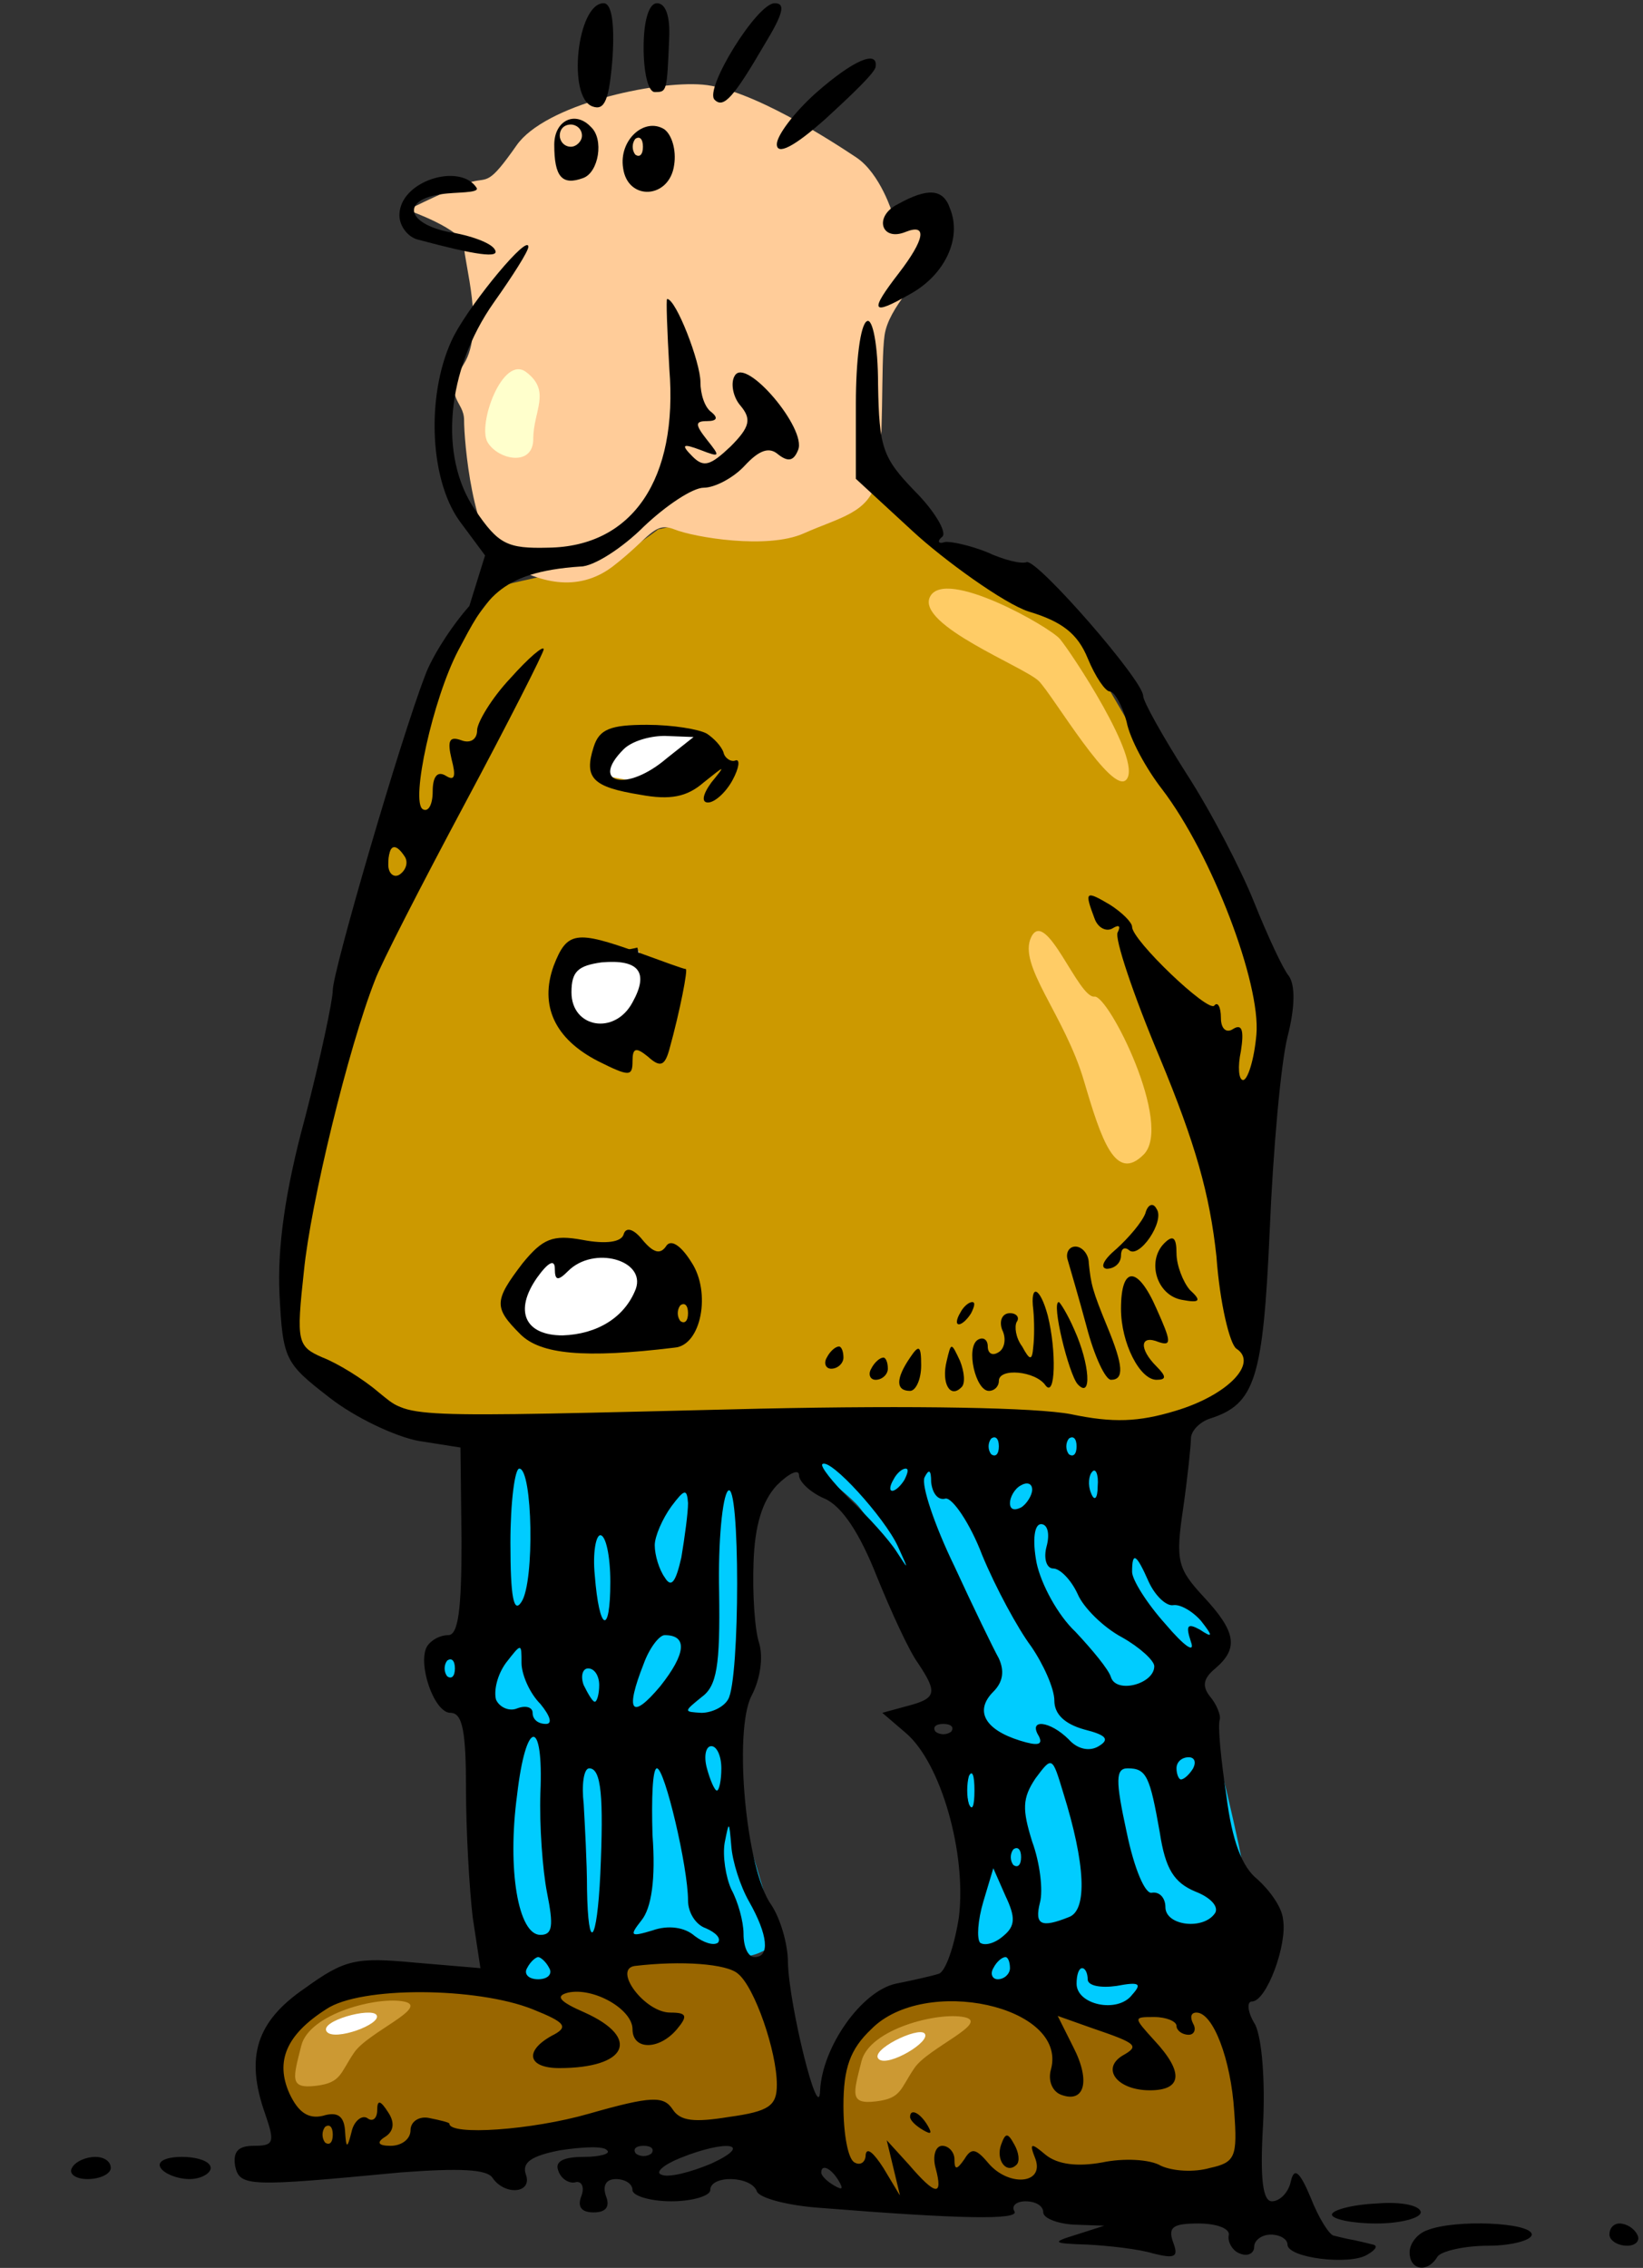 <?xml version="1.0" encoding="UTF-8" standalone="no"?>
<!-- Created with Inkscape (http://www.inkscape.org/) -->
<svg
    xmlns:inkscape="http://www.inkscape.org/namespaces/inkscape"
    xmlns:rdf="http://www.w3.org/1999/02/22-rdf-syntax-ns#"
    xmlns="http://www.w3.org/2000/svg"
    xmlns:cc="http://web.resource.org/cc/"
    xmlns:dc="http://purl.org/dc/elements/1.1/"
    xmlns:sodipodi="http://sodipodi.sourceforge.net/DTD/sodipodi-0.dtd"
    xmlns:svg="http://www.w3.org/2000/svg"
    xmlns:ns1="http://sozi.baierouge.fr"
    xmlns:xlink="http://www.w3.org/1999/xlink"
    id="svg1"
    sodipodi:docname="grayMansilhouette.svg"
    sodipodi:version="0.32"
    viewBox="0 0 468 646"
    version="1.0"
    y="0"
    x="0"
    inkscape:version="0.44.1"
    sodipodi:docbase="C:\Documents and Settings\mike.smick\Desktop"
  >
  <rect x="0" y="0" width="468" height="646" fill="#333333" stroke="none"/>
  <sodipodi:namedview
      id="base"
      bordercolor="#666666"
      inkscape:pageshadow="2"
      guidetolerance="10.0"
      pagecolor="#ffffff"
      gridtolerance="10.0"
      inkscape:zoom="2.6410328"
      objecttolerance="10.0"
      borderopacity="1.0"
      inkscape:current-layer="svg1"
      inkscape:cx="892.10498"
      inkscape:cy="295.82834"
      inkscape:window-y="-4"
      inkscape:window-x="-4"
      inkscape:window-height="960"
      inkscape:guide-bbox="true"
      inkscape:pageopacity="0.0"
      inkscape:window-width="1400"
      showguides="true"
  />
  <path
      id="path2193"
      style="fill-rule:evenodd;fill:#960"
      d="m213.96 559.63c3.45 2.3 17.27 33.39 11.52 41.46-5.76 8.06-29.85 12.76-36.86 5.75-8.06-8.06-92.912 12.15-102.49 5.76-10.369-6.91-8.066-21.88-6.914-26.49 1.151-4.6 16.123-23.03 20.729-21.88 4.605 1.15 35.705-2.3 40.305-1.15 4.61 1.15 17.28 4.61 17.28 4.61s9.21-4.61 16.12-8.06c6.91-3.46 36.85-2.31 40.31 0z"
  />
  <path
      id="path2192"
      style="fill-rule:evenodd;fill:#960"
      d="m353.31 574.6c6.91 12.67 6.91 40.31 2.3 43.76-4.6 3.46-101.34 6.91-105.95 6.91s-9.21-6.91-9.21-6.91-5.76-17.27-1.15-28.79c4.6-11.52 16.12-23.03 21.88-23.03s30.13 2.68 34.55 3.45c4.41 0.77 19.19 5.57 26.48 4.61 7.3-0.96 12.1-10.37 17.28-10.37s6.91-2.3 13.82 10.37z"
  />
  <path
      id="path2191"
      style="fill-rule:evenodd;fill:#0cf"
      d="m326.82 412.21c16.32 11.33 4.42 34.36 6.91 36.86 2.5 2.49 12.48 12.47 14.97 14.97 2.5 2.49-8.06 8.06-6.91 14.97s19.58 72.55 13.82 77.16-21.88 10.37-26.49 11.52c-4.6 1.15-9.21 8.06-9.21 8.06s-16.12-8.06-20.73-8.06-23.03-5.76-23.03-5.76 6.91-33.4 2.3-40.31c-4.6-6.91-5.76-40.31-5.76-40.31s-21.88-46.06-28.79-52.97-20.73-16.13-20.73-16.13-8.06 8.07-9.21 14.98 0 40.3 0 40.3 1.15 8.07-1.15 12.67c-2.31 4.61-4.61 28.79-2.31 35.7 2.31 6.91 11.9 37.43 10.37 38.01-1.54 0.57-4.61 3.26-9.21 3.45-4.61 0.19-15.36-1.92-18.43-2.3s-9.21 3.45-17.28 3.45c-8.06 0-13.82 6.91-18.42 6.91-4.61 0-13.82 1.16-13.82-4.6s-6.91-59.89-6.91-66.8-11.52-4.6-11.52-18.42c0-12.67 11.52-5.76 11.52-12.67s-3.46-41.46 0-47.22c3.45-5.76 156.43-10.17 161.23-9.21s12.48-5.57 28.79 5.75z"
  />
  <path
      id="path1564"
      style="fill-rule:evenodd;fill:#c90"
      d="m245.05 138.12c13.82 5.76 25.34 21.88 29.95 24.19 4.6 2.3 24.18 5.75 27.64 11.51 3.45 5.76 59.88 101.35 59.88 105.95 0 4.61-3.45 94.44-3.45 94.44l-6.91 21.88s-18.43 13.82-24.19 13.82-31.09-3.45-36.85-4.61c-5.76-1.15-152.02 1.16-158.93 1.16s-44.913-16.13-47.216-20.73c-2.303-4.61-1.152-28.8 0-33.4 1.152-4.61 13.82-63.34 14.971-67.95 1.155-4.61 23.035-86.37 24.185-90.98s18.43-26.49 18.43-26.49 18.42-4.6 24.18-4.6 20.73-11.52 20.73-11.52l57.58-12.67z"
  />
  <path
      id="path2190"
      style="fill-rule:evenodd;fill:white"
      d="m180.56 358.09c6.14 4.41 0 19.57-5.76 21.88-5.76 2.3-14.97 4.6-23.03 0-8.06-4.61 1.92-24.57 5.76-24.19 3.84 0.39 16.89-2.11 23.03 2.31z"
  />
  <path
      id="path2188"
      style="fill-rule:evenodd;stroke:black;stroke-width:1pt;fill:white"
      d="m184.02 275.17c0 4.6-4.61 20.34-6.91 19.58-2.31-0.77-11.52-1.35-13.82-4.61-2.31-3.26-3.07-11.71 0-14.97 3.07-3.27 12.28-3.07 18.42-4.61"
  />
  <path
      id="path2186"
      style="fill-rule:evenodd;fill:white"
      d="m198.99 210.67l-13.82 12.67-12.67-2.3 3.45-10.37 18.43-3.45 4.61 3.45z"
  />
  <path
      id="path940"
      style="fill-rule:evenodd;fill:#fc9"
      d="m200.14 24.107c-13.82-1.152-44.92 5.758-52.98 17.275-8.06 11.516-8.06 9.213-12.66 10.365-4.61 1.151-18.43 8.061-18.43 8.061s16.12 5.617 16.12 10.365c0 4.607 5.94 23.708 0 33.397-6.23 10.17 0 10.37 0 16.12 0 5.76 2.31 34.55 11.52 40.31s20.73 9.22 31.09 1.15c10.37-8.06 11.52-12.66 17.28-10.36s26.49 5.76 36.85 1.15c10.37-4.61 18.43-5.76 20.73-14.97s1.15-33.4 2.3-41.46c1.16-8.062 10.37-16.124 13.82-23.033 3.46-6.91 6.91-3.455 3.46-10.365-3.46-6.91-14.97-1.152-14.97-1.152s-3.46-11.517-10.37-16.123c-6.91-4.607-29.94-19.578-43.76-20.73z"
  />
  <path
      id="path5"
      style="fill:black"
      d="m217.8 12.619c-8.85 15.179-11.7 18.341-14.23 15.811-3.16-2.846 12.02-27.511 17.08-27.511 3.16 0 2.53 2.846-2.85 11.7z"
  />
  <path
      id="path6"
      style="fill:black"
      d="m190.61 11.038c-0.64 15.179-0.64 15.179-4.11 15.179-1.9 0-3.17-5.692-3.17-12.649 0-7.905 1.58-12.649 3.8-12.649 2.53 0 3.79 3.795 3.48 10.119z"
  />
  <path
      id="path7"
      style="fill:black"
      d="m174.48 16.414c-0.95 12.016-2.21 15.178-5.69 13.913-7.28-2.529-4.43-29.408 3.16-29.408 2.21 0 3.16 5.376 2.53 15.495z"
  />
  <path
      id="path8"
      style="fill:black"
      d="m249.42 18.944c0 1.581-6.64 7.905-14.23 14.862-9.17 8.221-13.91 10.435-13.91 7.273 0-2.53 5.06-9.17 11.07-14.546 10.75-9.487 17.71-12.333 17.07-7.589z"
  />
  <path
      id="path9"
      sodipodi:nodetypes="cccccscc"
      style="fill:black"
      d="m189.19 36.798c2.21 1.581 3.48 6.008 2.85 10.119-1.27 9.802-13.28 10.435-14.55 0.948-1.26-7.905 6.01-14.546 11.7-11.067zm-8.26 7.216c1.27 0.949 2.21 0 2.21-2.214 0-2.213-0.94-3.162-2.21-2.213-0.95 1.265-0.95 3.162 0 4.427z"
  />
  <path
      id="path10"
      sodipodi:nodetypes="ccsccsssc"
      style="fill:black"
      d="m168.32 36.165c3.79 3.479 2.21 12.965-2.21 14.546-6.01 2.214-8.23-0.316-8.23-9.486 0-6.957 6.01-9.803 10.44-5.06zm-8.87 2.473c0 1.581 1.26 3.162 3.16 3.162 1.58 0 3.16-1.581 3.16-3.162 0-1.897-1.58-3.162-3.16-3.162-1.9 0-3.16 1.265-3.16 3.162z"
  />
  <path
      id="path11"
      style="fill:black"
      d="m135.76 53.501c0.95 1.581-6.18 1.175-9.98 1.808-11.38 1.581-10.12 8.221 1.9 10.751 6.32 0.949 12.33 3.162 13.28 5.059 1.58 2.53-5.37 1.581-21.82-2.846-2.84-0.632-5.37-3.794-5.37-6.956 0-9.803 17.25-15.089 21.99-7.816z"
  />
  <path
      id="path12"
      style="fill:black"
      d="m270.61 59.419c3.48 8.538-1.58 18.973-11.38 24.349-11.07 6.324-11.7 5.059-3.17-6.008 7.28-9.487 8.22-14.23 1.9-11.7-6.96 2.846-9.17-4.427-2.21-7.906 8.53-4.743 12.96-4.427 14.86 1.265z"
  />
  <path
      id="path13"
      sodipodi:nodetypes="cccccsscsccsccccccsccccssccscssccccccccccccccscsccssccsccccccccccccscsccccsccccccccsccsccccccsssccsccccccsscccsssscscccsccccccscccccsscsccccccscccccccccccscccscccccccccccccssccccscccccccscsccccccccscccccccsccccscccsccccccsccccccccccsccsssccssccccccsccccscccsscscccscccssscccsccsscccsssccscscccccccccscccsccsccccccccssccccsccsscccccscccccccccsssccscsccscsccccccscssscscccscccscsccccssccsccccccccssccccccccscssscsccccccccsccccccccsccscc"
      style="fill:black"
      d="m150.5 70.301c0 1.265-4.42 8.221-9.8 15.81-13.6 19.289-15.81 43.959-5.37 59.129 6.64 9.81 9.17 11.07 20.87 10.76 24.03-0.32 36.99-19.61 34.46-50.92-0.63-11.063-0.95-19.917-0.63-19.917 2.53 0 9.49 18.027 9.49 23.717 0 3.48 1.26 7.27 3.16 8.54 1.9 1.58 1.58 2.53-1.27 2.53-3.47 0-3.47 0.95 0 5.37 3.8 4.75 3.8 5.06-1.89 2.85-5.06-1.9-5.69-1.58-2.22 1.9 3.17 3.16 5.06 2.53 10.76-2.85 5.69-5.69 6-7.91 2.84-11.7-2.21-2.53-2.84-6.64-1.58-8.54 3.16-5.37 20.55 15.18 18.02 21.19-1.26 3.16-2.84 3.48-5.69 1.26-2.53-2.21-5.37-1.26-9.48 3.17-3.17 3.47-8.54 6.32-11.7 6.32-3.17 0-10.76 5.06-17.08 11.07-6.01 6.01-14.23 11.38-18.02 11.38-23.72 1.58-27.26 9.67-34.84 23.9-7.28 13.92-13.6 43.01-10.12 45.22 1.58 0.95 2.84-1.26 2.84-5.06 0-4.11 1.27-6.01 3.8-4.42 2.53 1.58 2.84 0 1.58-4.75-1.27-5.37-0.63-6.64 2.84-5.37 2.53 0.95 4.43-0.32 4.43-2.85 0-2.21 4.11-9.17 9.49-14.86 5.06-5.69 9.48-9.49 9.48-8.22 0 0.95-10.11 20.87-22.45 43.95-12.33 23.08-24.03 45.85-25.61 50.28-7.59 19.29-18.341 63.56-20.238 82.85-2.214 20.24-1.898 21.5 5.375 24.66 4.111 1.58 11.383 6.01 15.813 9.81 9.48 7.58 4.11 7.27 108.78 4.74 44.27-0.95 78.73-0.32 88.54 1.58 12.01 2.53 19.29 2.21 29.72-0.95 14.86-4.43 23.72-13.6 17.39-17.71-1.89-1.26-4.74-12.96-5.69-26.24-1.9-17.71-6.01-32.26-16.13-56.61-7.59-18.02-12.96-34.15-12.01-35.73 0.95-1.9 0.31-2.21-1.27-1.26-1.89 1.26-4.42 0-5.37-2.85-2.85-7.59-2.53-7.9 4.42-3.79 3.48 2.21 6.33 5.06 6.33 6.32 0 3.8 21.5 24.35 23.4 22.45 0.95-1.26 1.9 0.32 1.9 3.48s1.58 4.43 3.47 3.16c2.53-1.58 3.17 0.32 2.22 6.33-0.95 4.42-0.63 8.22 0.63 8.22 1.27 0 3.16-5.69 3.79-12.97 1.27-14.54-12.64-51.22-26.87-69.88-4.43-5.69-9.17-14.23-10.12-19.29-1.27-4.74-3.48-8.54-4.75-8.54-1.26 0-4.11-4.11-6.32-9.48-2.85-6.96-7.27-10.44-16.76-13.28-6.96-2.22-24.29-14.74-33.15-22.96l-16.12-14.86v-21.5c0-12.02 1.26-22.454 3.16-23.403 1.58-0.949 3.16 6.641 3.16 18.023 0.32 18.03 1.27 20.87 10.44 30.36 5.69 5.69 9.17 11.7 7.9 12.96-1.58 1.27-1.26 2.22 0.64 1.58 1.58-0.31 7.27 0.95 12.01 2.85 4.74 2.21 9.8 3.48 11.39 2.85 3.16-0.64 33.14 33.7 33.14 38.13 0 1.58 5.69 11.7 12.33 22.13 6.96 10.75 15.5 27.2 19.29 36.68 3.8 9.49 8.22 18.98 9.81 20.87 1.89 2.53 1.89 8.86-0.32 17.4-1.9 7.59-4.11 32.25-5.06 55.02-1.9 42.37-4.11 49.64-17.08 53.75-2.84 0.95-5.37 3.48-5.37 5.7 0 1.89-0.95 11.06-2.22 19.92-2.21 14.86-1.58 17.07 5.7 24.98 9.48 10.12 10.12 14.86 3.47 20.55-3.47 2.85-3.79 5.06-1.58 7.91 1.9 2.21 3.17 5.37 2.85 6.64-0.63 1.58 0.32 11.38 1.9 21.82 1.58 12.65 4.42 20.24 8.85 23.71 3.48 3.17 6.96 7.91 7.27 11.39 1.27 7.27-4.74 23.4-8.85 23.4-1.58 0-1.26 3.16 0.95 6.64 1.9 4.11 2.84 15.81 2.21 28.46-0.95 15.81 0 21.82 2.53 21.82 2.22 0 4.75-2.53 5.38-5.69 0.95-4.12 2.53-2.85 5.69 4.74 2.21 5.69 5.38 10.75 6.64 10.75 1.26 0.32 3.79 0.95 5.69 1.26 1.58 0.32 4.11 0.95 5.38 1.27 1.58 0.32 0.63 1.58-1.58 2.85-5.06 3.16-22.77 0.94-22.77-2.85 0-1.58-2.21-2.85-4.74-2.85s-4.75 1.58-4.75 3.48-1.89 2.85-4.11 1.9c-1.9-0.63-3.48-3.16-3.16-5.06 0.63-1.9-3.16-3.48-8.54-3.48-7.27 0-8.85 0.95-7.27 5.38 1.58 4.11 0.63 4.74-5.69 3.16-4.11-1.27-12.65-2.21-18.66-2.53-10.12-0.32-10.44-0.63-3.16-2.85l7.9-2.53-8.85-0.31c-4.74-0.32-8.54-1.9-8.54-3.48 0-1.9-2.21-3.16-5.06-3.16-2.53 0-4.11 1.26-3.16 2.84 1.58 2.53-15.49 2.22-55.02-0.95-9.49-0.63-17.71-2.84-18.34-4.74-1.58-4.43-13.28-4.74-13.28-0.32 0 1.59-5.06 3.17-11.07 3.17s-11.07-1.58-11.07-3.17c0-1.89-2.21-3.16-4.74-3.16-2.85 0-3.8 1.9-2.85 4.75 1.27 3.16 0 4.74-3.48 4.74-3.47 0-4.74-1.58-3.47-4.74 0.94-2.53 0-4.43-1.9-3.8-1.9 0.32-4.11-1.26-4.74-3.48-0.95-2.53 1.58-3.79 7.27-3.79 4.74 0 7.9-0.95 6.64-1.9-0.95-1.26-6.96-0.95-13.28 0-8.22 1.58-11.07 3.48-9.81 6.96 1.9 5.37-6 6.01-9.48 0.95-1.58-2.53-9.49-2.85-26.25-1.58-43.319 4.11-45.849 4.11-47.114-1.9-0.632-4.11 0.949-5.69 5.376-5.69 5.692 0 6.008-0.95 3.162-9.17-5.692-16.13-2.53-26.25 11.384-35.74 11.384-8.22 14.542-8.85 31.302-7.27l18.66 1.58-2.21-14.54c-0.95-8.23-1.9-24.67-1.9-36.37 0-16.44-0.95-21.82-4.43-21.82-4.74 0-9.48-14.23-6.64-18.97 1.27-1.9 3.8-3.16 6.01-3.16 2.85 0 3.79-7.28 3.79-26.57l-0.31-26.87-12.02-1.9c-6.64-1.27-18.02-6.64-25.295-12.33-12.649-9.81-13.282-10.75-14.23-29.41-0.633-13.28 1.581-29.41 7.273-50.28 4.427-17.08 7.905-33.52 7.905-36.36 0-5.38 19.287-71.47 26.247-89.49 1.9-5.38 7.59-14.23 12.65-19.93l4.48-14.41-7.27-9.8c-8.86-12.34-9.49-37.32-1.58-52.812 5.37-10.119 21.18-29.092 21.18-25.297zm-39.9 176c0 2.53 1.59 3.8 3.17 2.85 1.89-1.27 2.53-3.48 1.58-5.06-2.85-4.43-4.75-3.48-4.75 2.21zm193.84 167.91c1.27 0.95 2.22 0 2.22-2.21s-0.95-3.16-2.22-2.21c-0.94 1.26-0.94 3.16 0 4.42zm-22.13 0c1.26 0.95 2.21 0 2.21-2.21s-0.95-3.16-2.21-2.21c-0.95 1.26-0.95 3.16 0 4.42zm-40.16 12.97c5.06 4.74 11.07 11.38 13.28 14.86 3.48 5.38 3.48 5.38 0.32-1.58-3.8-8.22-19.29-25.3-21.51-23.4-0.63 0.63 2.85 5.06 7.91 10.12zm68.62-1.9c0.95 2.53 1.9 1.58 1.9-1.9 0.31-3.47-0.64-5.37-1.59-4.11-0.94 0.95-1.26 3.8-0.31 6.01zm-38.9 20.87c5.38 11.7 11.07 23.4 12.65 26.25 1.58 3.48 1.27 6.64-1.58 9.48-5.37 5.38-2.53 10.76 7.59 13.92 5.06 1.58 6.64 1.26 5.38-1.27-3.17-5.06 3.16-4.42 8.53 0.95 2.53 2.85 6.01 3.48 8.54 1.9 3.16-1.9 2.22-3.16-4.11-4.74-5.69-1.59-8.54-4.43-8.54-8.23 0-3.47-3.16-10.43-6.64-15.49-3.79-5.06-10.12-16.76-13.91-25.93-3.48-9.17-8.54-16.44-10.44-16.13-2.21 0.63-3.79-1.58-4.11-4.74 0-3.48-0.63-3.8-1.89-1.27-0.95 2.22 2.84 13.6 8.53 25.3zm-17.39-24.66c-0.95 1.58-1.26 3.16-0.31 3.16 0.94 0 2.53-1.58 3.47-3.16 0.95-1.9 1.27-3.17 0.32-3.17s-2.53 1.27-3.48 3.17zm-39.84 23.71c-0.32 8.54 0.32 18.98 1.58 22.77 1.26 4.11 0.32 10.44-2.21 15.18-5.06 10.12-1.58 49.33 5.69 59.45 2.53 3.79 4.74 11.06 4.74 16.44 0.32 12.33 8.86 46.8 9.17 36.37 0.63-12.34 11.7-28.15 21.5-30.36 4.75-0.95 10.44-2.21 12.34-2.85 1.89-0.63 4.42-7.9 5.69-16.12 2.21-18.03-5.06-43.96-15.18-52.5l-6.64-5.69 6.96-1.9c8.53-2.21 8.85-3.79 3.16-12.33-2.53-3.48-7.59-14.54-11.7-24.66-4.74-12.02-9.8-19.92-14.86-22.14-3.8-1.58-7.28-4.74-7.28-6.64s-2.84-0.63-6.32 2.85c-4.11 4.42-6.32 11.38-6.64 22.13zm-69.25-5.69c0 15.5 0.95 20.24 3.16 16.76 3.79-5.69 3.16-37.95-0.63-37.95-1.27 0-2.53 9.49-2.53 21.19zm142.29-11.38c0 1.89 1.27 2.21 3.17 1.26 1.58-0.95 3.16-3.48 3.16-5.06 0-1.89-1.58-2.21-3.16-1.26-1.9 0.95-3.17 3.48-3.17 5.06zm-82.84 25.29c0.31 21.19-0.64 26.88-5.06 30.04-5.06 4.12-5.06 4.12 0 4.43 2.84 0 6.32-1.58 7.59-3.79 3.47-5.38 3.47-62.93 0-59.45-1.59 1.58-2.85 14.54-2.53 28.77zm-18.34-13.28c0 2.85 1.26 6.96 2.84 9.17 1.9 3.17 3.16 1.27 4.74-5.69 0.95-5.69 1.9-12.65 1.9-15.49-0.31-4.11-0.95-4.11-4.74 0.95-2.53 3.47-4.74 8.53-4.74 11.06zm108.77 5.06c1.27 6.01 6.01 14.86 11.07 19.61 4.74 5.06 9.49 10.75 10.12 12.96 1.58 4.75 12.33 1.9 12.33-3.16 0-1.58-4.11-5.37-9.17-8.22-5.37-2.85-11.06-8.54-12.65-12.33-1.89-4.11-5.06-7.28-6.95-7.28-1.9 0-2.85-2.84-1.9-6.32s0.32-6.32-1.58-6.32-2.53 4.42-1.27 11.06zm-125.85 3.48c1.26 16.13 4.43 17.39 4.43 1.9 0-7.27-1.27-13.28-2.85-13.28-1.26 0-2.21 5.06-1.58 11.38zm153.05-0.95c0 2.22 4.11 8.86 9.49 14.86 5.37 6.33 8.53 8.54 7.27 5.06-1.58-4.74-0.95-5.37 2.53-3.47 3.79 2.53 3.79 1.89 0.31-2.53-2.53-2.85-6-4.75-7.9-4.43s-5.06-2.53-6.96-6.64c-3.48-7.91-4.74-8.86-4.74-2.85zm-139.14 26.25c-5.37 13.6-3.47 16.13 4.75 6.32 7.27-9.17 7.9-14.54 1.26-14.54-1.58 0-4.43 3.79-6.01 8.22zm-42.05 10.12c0.95 2.21 3.79 3.48 6.01 2.53 2.52-0.95 4.42-0.32 4.42 1.26 0 1.9 1.58 3.16 3.8 3.16 1.89 0 1.26-2.21-1.58-5.69-3.17-3.16-5.38-8.54-5.38-11.7 0-5.69 0-5.69-4.43 0-2.53 3.48-3.48 7.91-2.84 10.44zm-13.92-6.64c1.27 0.95 2.22 0 2.22-2.22 0-2.21-0.95-3.16-2.22-2.21-0.95 1.26-0.95 3.16 0 4.43zm38.9 2.53c1.26 2.53 2.53 4.74 3.16 4.74s1.26-2.21 1.26-4.74-1.26-4.75-3.16-4.75c-1.58 0-2.21 2.22-1.26 4.75zm100.24 13.28c1.26 0.95 3.16 0.95 4.43 0 0.94-1.27 0-2.22-2.22-2.22-2.21 0-3.16 0.95-2.21 2.22zm-119.21 18.02c-2.85 21.19 0.31 39.85 6.64 39.85 3.47 0 3.79-2.53 1.89-12.02-1.26-6.33-2.21-19.29-1.89-28.46 0.94-21.5-4.12-21.19-6.64 0.63zm54.07-7.59c0.95 3.48 2.21 6.33 2.84 6.33 0.64 0 1.27-2.85 1.27-6.33s-1.27-6.32-2.85-6.32-2.21 2.84-1.26 6.32zm133.76 0c0 1.58 0.63 3.16 1.26 3.16 0.95 0 2.53-1.58 3.48-3.16 0.95-1.89 0.32-3.16-1.26-3.16-1.9 0-3.48 1.27-3.48 3.16zm-41.11 20.87c2.21 6.01 3.16 13.92 2.21 17.39-1.58 6.33 0.32 7.28 8.22 4.12 5.38-1.9 4.75-15.18-1.58-35.42-3.16-10.44-3.16-10.44-7.9-4.11-3.8 5.69-3.8 8.85-0.95 18.02zm26.88-2.84c2.21 10.75 5.37 18.02 7.27 17.39 2.21-0.32 3.8 1.58 3.8 4.11 0 5.38 11.06 6.64 14.22 1.58 0.95-1.9-1.58-4.43-5.69-6.01-6.01-2.53-8.53-6.32-10.12-16.76-2.84-16.12-3.79-18.34-9.17-18.34-3.47 0-3.47 3.48-0.31 18.03zm-44.91-7.91c0.95 2.22 1.59 0.63 1.59-3.79 0-4.43-0.64-6.01-1.59-4.11-0.63 2.21-0.63 6 0 7.9zm-90.12 8.86c0.95 12.64-0.31 20.87-3.16 24.34-3.48 4.43-3.16 4.75 3.16 2.85 4.43-1.58 9.17-0.95 12.02 1.58 2.53 1.9 5.38 2.85 6.64 1.9 0.95-1.27-0.63-2.85-3.48-4.11-2.84-0.95-5.06-4.43-5.06-7.91 0-9.48-6.64-37.63-8.85-37.63-1.27 0-1.58 8.54-1.27 18.98zm-19.6-8.86c0.31 5.69 0.95 16.76 0.95 24.35 0.31 18.34 2.84 15.49 3.79-4.43 0.95-21.82 0.32-30.04-3.16-30.04-1.58 0-2.21 4.75-1.58 10.12zm42.05 24.35c1.9 3.48 3.48 9.17 3.48 12.65 0 3.79 1.27 6.64 3.17 6.64 4.42 0 3.79-6.32-1.59-15.81-2.53-4.43-4.74-11.39-5.06-15.81-0.63-7.28-0.63-7.28-1.89-0.95-0.64 3.79 0.31 9.8 1.89 13.28zm80.32-6.96c1.27 0.95 2.22 0 2.22-2.21s-0.95-3.16-2.22-2.21c-0.95 1.26-0.95 3.16 0 4.42zm-9.48 22.14c1.26 0.95 4.11 0.31 6.64-1.9 3.48-2.84 3.48-5.37 0.63-11.38l-3.48-7.91-2.84 9.49c-1.59 5.37-1.9 10.43-0.95 11.7zm3.79 7.27c-0.95 1.58-0.31 3.16 1.27 3.16 1.89 0 3.47-1.58 3.47-3.16 0-1.9-0.63-3.16-1.26-3.16-0.95 0-2.53 1.26-3.48 3.16zm-102.14-0.63c-6.32 0.95 2.85 13.28 10.12 13.28 4.75 0 5.06 0.95 1.9 4.74-5.06 6.01-12.65 6.01-12.65 0 0-5.69-11.07-12.01-18.34-10.43-3.79 0.95-2.53 2.53 4.74 5.69 16.13 7.27 12.02 15.81-7.27 15.81-8.85 0-10.12-4.74-2.21-9.17 5.06-2.53 4.11-3.79-5.38-7.59-15.81-6.32-49.01-6.64-58.814 0-11.384 7.27-14.546 14.86-10.435 24.03 2.529 5.38 5.375 7.28 9.486 6.33 4.111-1.27 6.008 0 6.325 4.11 0.316 5.37 0.632 5.37 1.898 0.32 0.63-2.85 2.84-4.75 4.43-3.8 1.58 1.27 2.84 0 2.84-2.21 0-3.16 0.95-2.85 3.16 0.63 1.9 2.85 1.59 5.38-0.94 6.96s-1.9 2.53 1.58 2.53c3.16 0 5.69-1.9 5.69-4.43s2.53-4.11 5.37-3.48c3.17 0.63 5.7 1.27 5.7 1.58 0 3.48 23.4 1.9 39.84-2.84 17.71-5.06 21.19-5.06 23.72-1.27 2.21 3.48 6.32 3.8 16.12 2.21 11.39-1.58 13.6-3.16 13.6-9.17 0-9.48-6.32-27.82-11.07-31.62-3.16-2.84-16.13-3.79-29.41-2.21zm-30.67 0.63c-0.95 1.58 0.32 3.16 3.16 3.16 2.85 0 4.11-1.58 3.17-3.16-0.95-1.9-2.53-3.16-3.17-3.16-0.63 0-2.21 1.26-3.16 3.16zm156.53 4.43c0 6.01 11.7 8.54 15.81 3.16 2.84-3.16 2.21-3.79-4.43-2.53-4.43 0.63-8.22 0-8.22-1.9 0-1.58-0.63-3.16-1.58-3.16s-1.58 1.9-1.58 4.43zm-58.5 12.96c-6.01 5.7-7.91 11.07-7.91 21.82 0 7.91 1.27 15.18 3.16 16.13 1.59 0.95 3.17 0 3.17-2.21 0.31-2.22 2.21-0.64 5.06 3.79l4.74 7.91-1.9-7.91-1.9-7.9 6.33 6.95c7.59 8.86 9.8 9.17 7.59 0.95-0.95-3.48 0-6.32 1.9-6.32 1.89 0 3.47 1.89 3.47 3.79 0 3.16 0.64 3.16 2.85 0 1.9-3.16 3.16-3.16 6.64 0.95 5.69 6.96 16.13 6.32 13.6-0.95-1.9-4.74-1.27-4.74 2.84-1.26 3.48 2.84 9.17 3.47 16.13 2.21 6.01-1.27 13.6-0.95 16.76 0.95 3.48 1.58 9.49 1.9 13.91 0.63 7.28-1.58 7.91-3.16 6.96-16.13-0.95-14.86-6.01-28.14-10.75-28.14-1.58 0-1.9 1.27-0.95 3.16 0.95 1.58 0.32 3.16-1.26 3.16-1.9 0-3.48-1.26-3.48-2.53 0-1.26-2.85-2.52-6.33-2.52-6.01 0-6.01 0 0 6.64 8.54 9.17 7.91 14.23-1.26 14.23s-13.92-6.01-7.91-9.81c5.06-2.84 4.43-3.48-8.54-7.9l-9.8-3.48 4.43 8.85c5.06 9.81 3.16 16.13-3.48 13.6-2.53-0.95-3.79-4.11-2.85-7.27 4.75-18.03-36.04-26.88-51.22-11.39zm-155.58 32.26c1.265 0.95 2.213 0 2.213-2.22 0-2.21-0.948-3.16-2.213-2.21-0.949 1.27-0.949 3.16 0 4.43zm101.19 4.42c-4.74 1.9-7.27 4.12-5.38 4.75 1.9 0.95 8.22-0.63 14.23-3.16 12.34-5.7 4.43-6.96-8.85-1.59zm-12.65-1.26c1.26 0.95 3.16 0.95 4.43 0 0.95-1.27 0-2.21-2.22-2.21-2.21 0-3.16 0.94-2.21 2.21zm52.81 5.38c0 0.94 1.58 2.53 3.79 3.79 2.22 1.26 2.53 0.95 1.27-1.26-2.22-3.8-5.06-5.06-5.06-2.53z"
  />
  <path
      id="path14"
      style="fill:black"
      d="m264.28 605.52c1.27 2.22 0.95 2.53-1.26 1.27-2.21-1.27-3.79-2.85-3.79-3.8 0-2.53 2.84-1.26 5.05 2.53z"
  />
  <path
      id="path15"
      style="fill:black"
      d="m288.95 610.9c1.26 2.21 1.58 4.74 0.63 5.69-2.84 2.85-6.01-1.26-4.42-5.69 1.26-3.48 1.89-3.48 3.79 0z"
  />
  <path
      id="path16"
      style="fill:black"
      d="m201.36 208.99c1.9 1.26 4.11 3.48 4.74 5.38 0.32 1.58 2.21 2.84 3.48 2.21 1.26-0.32 0.95 2.21-0.95 5.69s-5.06 6.32-6.96 6.32c-1.89 0-1.58-2.21 0.95-5.69 4.11-5.06 4.11-5.06-2.21 0-4.74 4.11-9.49 5.06-18.03 3.48-13.59-2.21-16.12-4.74-13.28-13.6 1.58-5.06 4.75-6.32 15.18-6.32 7.28 0 14.86 1.26 17.08 2.53zm-23.72 4.43c-9.8 9.8 0.95 12.33 12.33 2.53l7.59-6.01-8.22-0.32c-4.43 0-9.48 1.58-11.7 3.8z"
  />
  <path
      id="path17"
      style="fill:black"
      d="m181.75 271.28c6.96 2.53 12.97 4.75 13.6 4.75s-1.58 11.7-4.74 23.08c-1.27 4.43-2.53 5.06-6.01 1.9-3.48-2.85-4.43-2.53-4.43 1.26 0 4.43-0.95 4.43-9.8 0-12.33-6.32-16.76-15.81-12.65-27.19 3.79-9.8 6.32-10.12 24.03-3.8zm-18.97 11.39c0 10.12 12.33 12.33 17.39 2.84 4.74-8.53 1.9-12.33-8.85-11.38-6.64 0.95-8.54 2.53-8.54 8.54z"
  />
  <path
      id="path18"
      style="fill:black"
      d="m329.43 344.33c2.53 3.48-5.06 14.55-7.91 11.7-1.26-0.95-2.21-0.32-2.21 1.58 0 2.21-1.9 3.8-4.11 3.8-1.9-0.32-0.95-2.53 2.84-5.7 3.48-3.16 7.27-7.59 8.22-10.12 0.64-2.52 2.22-3.16 3.17-1.26z"
  />
  <path
      id="path19"
      style="fill:black"
      d="m183.02 353.18c3.16 3.8 5.06 4.11 6.64 1.9 1.26-2.21 4.11-0.63 7.27 4.43 5.69 8.54 2.85 23.71-4.74 24.35-25.93 3.16-38.26 1.89-43.96-3.8-7.59-7.59-7.59-9.48 0.64-20.24 5.69-6.95 8.53-8.22 17.07-6.64 6.64 1.27 11.07 0.64 11.7-1.58 0.63-2.21 2.85-1.58 5.38 1.58zm-21.19 8.86c-2.84 2.84-3.79 2.84-3.79-0.63 0-2.85-1.9-1.9-5.06 2.53-6.64 9.48-3.48 16.44 7.27 16.44 9.8-0.32 17.71-5.06 20.87-13.28 2.85-8.22-12.02-12.33-19.29-5.06zm31.94 14.23c1.26 0.95 2.21 0 2.21-2.22 0-2.21-0.95-3.16-2.21-2.21-0.95 1.27-0.95 3.16 0 4.43z"
  />
  <path
      id="path20"
      style="fill:black"
      d="m335.12 356.98c0 3.48 1.89 8.22 3.79 10.43 3.48 3.17 2.85 3.8-2.21 2.85-7.27-1.27-10.12-11.07-5.06-16.13 2.53-2.53 3.48-1.58 3.48 2.85z"
  />
  <path
      id="path21"
      style="fill:black"
      d="m310.14 359.82c0.63 6.01 0.94 7.59 5.37 18.35 4.43 10.75 4.75 14.86 0.95 14.86-1.58 0-4.74-6.64-6.96-15.18-2.21-8.22-4.74-16.76-5.37-18.97-0.63-1.9 0.31-3.8 2.21-3.8s3.8 2.21 3.8 4.74z"
  />
  <path
      id="path22"
      style="fill:black"
      d="m329.43 372.79c4.11 9.17 4.42 10.75 0.63 9.49-5.38-2.22-5.69 1.89-0.63 6.95 2.84 2.85 2.84 3.8 0 3.8-4.75 0-10.12-10.44-10.12-20.24 0-12.33 4.74-12.33 10.12 0z"
  />
  <path
      id="path23"
      style="fill:black"
      d="m298.44 374.69c2.53 10.12 2.21 23.71-0.64 19.92-2.84-4.11-13.28-5.06-13.28-1.27 0 1.58-1.26 2.85-2.84 2.85-3.8 0-6.64-12.33-3.17-14.55 1.59-0.95 2.85 0 2.85 1.9s1.27 2.85 3.16 1.58c1.58-0.95 2.22-3.79 0.95-6.32-0.95-2.53 0-4.75 2.21-4.75 1.9 0 2.85 1.27 1.9 2.53-0.63 1.27-0.31 4.43 1.58 6.96 2.22 4.11 2.85 4.11 3.17 0 0.31-2.53 0.31-7.27 0-10.43-0.95-7.59 1.89-6.64 4.11 1.58z"
  />
  <path
      id="path24"
      style="fill:black"
      d="m306.03 378.8c4.42 9.8 5.05 19.92 0.94 15.49-2.53-2.84-7.59-23.4-5.37-23.4 0.31 0 2.53 3.48 4.43 7.91z"
  />
  <path
      id="path25"
      style="fill:black"
      d="m276.62 374.05c-0.95 1.59-2.53 3.17-3.48 3.17s-0.63-1.58 0.32-3.17c0.94-1.89 2.52-3.16 3.47-3.16s0.64 1.27-0.31 3.16z"
  />
  <path
      id="path26"
      style="fill:black"
      d="m273.46 387.65c1.26 3.16 1.58 6.64 0.31 7.59-3.16 3.16-5.69-1.26-4.11-7.59 1.27-5.37 1.27-5.37 3.8 0z"
  />
  <path
      id="path27"
      style="fill:black"
      d="m262.39 388.92c0 4.11-1.58 7.27-3.16 7.27-4.12 0-4.12-3.48 0-9.49 2.53-3.79 3.16-3.48 3.16 2.22z"
  />
  <path
      id="path28"
      style="fill:black"
      d="m240.25 386.7c0 1.58-1.58 3.17-3.48 3.17-1.58 0-2.21-1.59-1.26-3.17 0.95-1.89 2.53-3.16 3.48-3.16 0.63 0 1.26 1.27 1.26 3.16z"
  />
  <path
      id="path29"
      style="fill:black"
      d="m252.9 389.87c0 1.58-1.58 3.16-3.48 3.16-1.58 0-2.21-1.58-1.26-3.16 0.95-1.9 2.53-3.17 3.48-3.17 0.63 0 1.26 1.27 1.26 3.17z"
  />
  <path
      id="path30"
      style="fill:black"
      d="m60.009 617.54c0 1.58-2.846 3.16-6.008 3.16-3.478 0-7.273-1.58-8.221-3.16-1.265-1.9 1.581-3.16 6.008-3.16s8.221 1.26 8.221 3.16z"
  />
  <path
      id="path31"
      style="fill:black"
      d="m31.55 617.54c0 1.58-2.846 3.16-6.641 3.16-3.478 0-5.375-1.58-4.427-3.16 0.949-1.9 4.111-3.16 6.641-3.16s4.427 1.26 4.427 3.16z"
  />
  <path
      id="path32"
      style="fill:black"
      d="m404.68 630.19c0 1.58-5.69 3.16-12.64 3.16-6.96 0-12.65-1.26-12.65-2.53 0-1.26 5.69-2.84 12.65-3.16 7.27-0.63 12.64 0.63 12.64 2.53z"
  />
  <path
      id="path33"
      style="fill:black"
      d="m466.35 636.51c0.95 1.58-0.32 3.17-2.85 3.17-2.84 0-5.06-1.59-5.06-3.17 0-1.89 1.27-3.16 2.85-3.16 1.89 0 4.11 1.27 5.06 3.16z"
  />
  <path
      id="path34"
      style="fill:black"
      d="m436.31 636.51c0 1.58-5.7 3.17-12.34 3.17-6.95 0-13.59 1.58-14.54 3.16-2.85 4.74-7.91 3.79-7.91-1.27 0-2.53 2.22-5.37 5.06-6.32 7.91-3.16 29.73-2.21 29.73 1.26z"
  />
  <path
      id="path2194"
      style="fill-rule:evenodd;fill:#c93"
      d="m245.39 587.13c-2.3 9.21-3.54 12.36 4.13 11.44 7.33-0.87 6.87-3.57 10.98-9.55 3.93-5.71 21.54-12.87 14.24-14.43-7.47-1.6-27.05 3.32-29.35 12.54z"
  />
  <path
      id="path2196"
      style="fill-rule:evenodd;fill:#c93"
      d="m85.822 582.69c-2.303 9.22-3.537 12.36 4.129 11.45 7.327-0.87 6.866-3.57 10.979-9.55 3.93-5.71 21.54-12.87 14.24-14.44-7.47-1.59-27.045 3.33-29.348 12.54z"
  />
  <path
      id="path2197"
      style="fill-rule:evenodd;fill:white"
      d="m263.36 579.22c2.03 2.25-10.39 9.64-13.03 7.33-2.87-2.52 11.2-9.36 13.03-7.33z"
  />
  <path
      id="path2199"
      style="fill-rule:evenodd;fill:white"
      d="m107.26 573.98c1.57 2.58-12.01 7.52-14.17 4.75-2.355-3.01 12.75-7.1 14.17-4.75z"
  />
  <path
      id="path2200"
      style="fill-rule:evenodd;fill:#fc6"
      d="m301.9 182c3 3.5 23.51 34.37 19 40-4 5-21-24-25-28s-35-16-31-24c4.22-8.44 34 8.5 37 12z"
  />
  <path
      id="path2202"
      style="fill-rule:evenodd;fill:#fc6"
      d="m311.76 283.88c4-0.5 22.51 36.48 14 45-8 8-12-4-17-21-5.55-18.85-19-33-15-41 4.22-8.44 13.42 17.57 18 17z"
  />
  <path
      id="path2203"
      style="fill-rule:evenodd;fill:#ffc"
      d="m149.9 106c7.21 5.49 2 11 2 19 0 8.06-10 6-13 1s4.3-25.11 11-20z"
  />
  <path
      id="path1960"
      style="fill-rule:evenodd;fill:gray"
      d="m603.39 507.44c-1.14 0.55-3.56 0.74-5.97 0.74-2.36 0-4.17 1.63-5.97 2.99-0.91 0.67-3.46 0.98-4.48 1.49-1.62 0.81-2.24 1.27-2.24 3.36 0 2.52 1.11 2.6 3.36 3.73 2.28 1.14 5.55 0.74 8.21 0.74 2.96 0 3.72-1.11 5.97-2.24 1.7-0.85 2.26-1.11 4.85-1.11 0.92 0 1.64 1.86 3.73 1.86h6.34c2.51 0 2.06-1.17 2.61-3.36 0.41-1.62 0-3.91 0-5.59 0-0.34-3.11-2.37-3.36-2.61-0.9-0.91-2.68-1.12-4.47-1.12s-4.01 0.06-5.23 0.37c-1.55 0.39-1.37-0.05-3.35 0.75z"
  />
  <path
      id="path1962"
      sodipodi:nodetypes="csssssssssssssssc"
      style="fill-rule:evenodd;fill:gray"
      d="m643.29 507.6c1.08 0.69 3.52 1.18 5.98 1.48 2.39 0.3 4.03 2.14 5.7 3.71 0.84 0.78 3.39 1.4 4.37 2.04 1.55 1 2.12 1.54 1.87 3.61-0.31 2.5-1.45 2.45-3.87 3.28-2.46 0.85-7.32-0.14-10.02-0.48-3.01-0.36-3.64-1.56-5.8-2.96-1.63-1.06-2.16-1.39-4.79-1.71-0.94-0.12-0.31 1.84-2.43 1.58-2.15-0.27-4.3-0.53-6.45-0.79-2.56-0.32-1.96-1.42-2.25-3.66-0.21-1.66 0.48-3.88 0.68-5.55 0.04-0.33 3.46-1.96 3.73-2.18 1.04-0.78 2.86-0.77 4.69-0.55 1.81 0.22 4.07 0.57 5.27 1.02 1.53 0.58 1.4 0.13 3.32 1.16z"
  />
  <path
      id="path2571"
      style="fill:gray"
      d="m594.26 399.85c4.02 0.37 6.91 5.19 6.49 8.89-0.04 2.99-0.31 9.74-4.45 8.71 0.18-1.41 2.98-5.08 1.38-5.6-0.06 1.94-1.84 7.45-4.3 5.05 1.63-1.3 2.07-7.43 1-2.75 0.26 2.52-5.22 5.24-3.15 1.4 1.62-1.04 0.72-6.69 0.57-3.03 0.49 2.12-3.37 7.08-3.85 3.88 3.24-4.76-0.47-11.2 3.14-15.76 0.82-0.82 2.07-0.98 3.17-0.79z"
  />
  <path
      id="path1949"
      sodipodi:nodetypes="cccccccccccccc"
      style="fill:gray"
      d="m599.29 404.37c-1.74 12.75-1.76 17.88-2.16 34.21-1.55 14.42 0.89 29.06-2.17 43.41 1.3 6.48 0.7 11.71 0.71 28.44 8.67-3.73 29.1 3.36 23.88-7.09-1.55-8.65-3.68-22.72-1.77-31.65 3.14-15.34-0.5-26.47 2.81-41.76 1.6 12.22 2.24 19.94 1.68 32.24-0.76 12.07 3.44 35.8 3.45 47.85 6.31-2.64 25.21 5.53 22.7-4.6 0.63-14.75-5.01-41.12-3.65-55.86 0.47-10.43-0.64-20.82-0.05-31.05-0.03-6.6 0.06-6.84-0.51-13.84-14.67 0-30.25-0.3-44.92-0.3z"
  />
  <path
      id="path1999"
      sodipodi:nodetypes="cssssssssccccssc"
      style="fill:gray"
      d="m621.23 303.51c-5.58 0.04-9.49 1.76-10.95 9.6-0.39 2.08-3.83 3.59-4.4 5.86-0.36 1.48 3.7 1.03 2.83 2.26-0.36 0.5-0.85 2.29-1.03 2.81-0.09 0.28 1.07 0.67 0.96 1-0.17 0.57-1.25 0.15-1.27 0.6-0.05 0.9-0.33 2.65-0.36 3.2-0.14 2.49 2.4 2.81 5.54 3.99 0.81 0.31 0.98 2.47 1.58 3.8 0.2 3.08-1.33 2.83-4.53 5.68 7.71 5.5 15.5 5.5 21.59-0.31-3.34-4.23-3.69-3.32-4.81-6.55 0.63-8.65 4.25-8.83 6-12.89 3.74-8.71 0.43-18.6-8.78-18.88-0.8-0.02-1.57-0.18-2.37-0.17z"
  />
  <path
      id="rect2895"
      style="fill:gray"
      d="m654.71 416.85c-4.02 0.36-6.91 5.19-6.49 8.89 0.04 2.99 0.31 9.74 4.45 8.71-0.18-1.41-2.98-5.08-1.38-5.61 0.06 1.95 1.84 7.45 4.3 5.06-1.63-1.31-2.07-7.43-1-2.75-0.26 2.51 5.22 5.23 3.15 1.39-1.62-1.03-0.72-6.68-0.57-3.02-0.5 2.12 3.37 7.08 3.85 3.87-3.24-4.75 0.47-11.2-3.14-15.75-0.82-0.83-2.07-0.99-3.17-0.79z"
  />
  <path
      id="rect1964"
      sodipodi:nodetypes="ccccccscccsccccccccscsccccccccccsc"
      style="fill:gray"
      transform="scale(.8)"
      d="m765.31 424.27c-10.36 4.3-15.3 6.37-21.65 9.01l0.06 1.6-0.44-0.26c-1.35 1.34-2.71 2.78-4.06 4.32l-1.72 2.03c-3.69 3.78-5.13 6.02-8.82 11.42-3.41 5-9.18 13.1-10.03 18.53-0.6 9.71 11.18 24.14 17.97 38.11l12.29-6.15c-2.44-8.34-4.65-6.72-9.12-13.66-5.06-7.87-3.89-10.85-6.83-18.81 2.37-5.28 12.38-12.92 15.27-16.52l0.31 8.98c0.22 12.06 1.24 28.12 0.4 43.11l56.81 0.38c-2.22-16.43-2.3-22.77-2.41-31.04l1.16-13.57 1.28-8.53c3.35 5.13 6.44 10.4 9.41 15.72 3.01 5.39 5.53 9.31 8.28 13.84-1.62 9.59-4.19 18.85-7.03 28-2.57 8.29-1.69 3.87-4.19 12.19l12.25 6.28c8.96-21.71 12.15-29.86 13.62-44.44l0.51-2.1c-0.5-1.13 0.34-0.76-0.16-1.87l-1.69-3.62c-10.09-21.5-20.19-37.2-30.28-47.13l-2.12 1.32-0.13-1.19-16.69-5.28c-1.85 1.55-4.08 1.47-5.82 2.29-3.59 1.67-7.26 2.55-16.43-2.96z"
  />
  <path
      id="path2893"
      sodipodi:nodetypes="csssssccccsc"
      style="fill:gray"
      d="m626.77 300.61c-5.65 0.05-11.75-4.31-13.23 5.24-0.4 2.53 6.91 0.95 6.34 3.71-0.37 1.81 1.57 5.05 0.69 6.55-2.93 4.98-0.91 5.94 1.82 4.32 1.7-1.01 2.01-7.32 6.32-4.58 3.38 2.15-0.42 6.4-1.77 7.05 0.2 3.74 1.72 1.97-1.52 5.44 1.21-0.32-0.71 7.45 5.45 0.37 1.97-4.51-0.66-0.58 1.97-5.62 2.76-9.07 6.82-12.2 0.78-17.47-0.61-0.53-6.05-5.02-6.85-5.01z"
  />
  <rect
      id="rect2573"
      style="fill:gray"
      height="3.332"
      width="46.043"
      y="405.49"
      x="598.86"
  />
  <path
      id="rect2575"
      style="fill:gray"
      d="m750.28 506.28v5.88h2.25v-5.88h-2.25zm10.78 0.1v5.87h2.28v-5.87h-2.28zm21.97 0v5.87h2.28v-5.87h-2.28zm13.06 0v5.87h2.29v-5.87h-2.29z"
      transform="scale(.8)"
  />
  <path
      id="rect2584"
      style="fill:gray"
      d="m617.39 405c-0.52 0-0.95 0.39-0.95 0.88v2.63c0 0.49 0.43 0.87 0.95 0.87h5.38c0.52 0 0.94-0.38 0.94-0.87v-2.63c0-0.49-0.42-0.89-0.94-0.88h-5.38zm0.43 0.59h4.52c0.38 0 0.68 0.29 0.68 0.64v1.91c0 0.36-0.3 0.65-0.68 0.65h-4.52c-0.38 0-0.68-0.29-0.68-0.65v-1.91c0-0.35 0.3-0.64 0.68-0.64z"
  />
  <path
      id="rect2589"
      sodipodi:nodetypes="cccccccc"
      style="fill:gray"
      d="m611.69 338.07l2.43-0.57-0.07 1.68 1.95 1.88 0.92 1.73-3.64-0.08-2.83 3.75c0.38-2.98 0.59-7.2 1.24-8.39z"
  />
  <path
      id="path3480"
      sodipodi:nodetypes="cccccc"
      style="fill:gray"
      d="m625.75 397.81l-5.34 6.05-5.74-6.05 3.23-52.79 4.52 0.09 3.33 52.7z"
  />
  <path
      id="path3486"
      sodipodi:nodetypes="cccccccc"
      style="fill:gray"
      d="m629.58 338.04l-2.44-0.56 0.08 1.68-1.96 1.87-0.92 1.74 3.64-0.08 2.84 3.74c-0.39-2.98-0.6-7.19-1.24-8.39z"
  />
  <path
      id="rect3477"
      sodipodi:nodetypes="ccccc"
      style="fill:gray"
      d="m615.83 341.47h8.56l-1.79 4.85-4.78-0.22-1.99-4.63z"
  />
</svg
>
